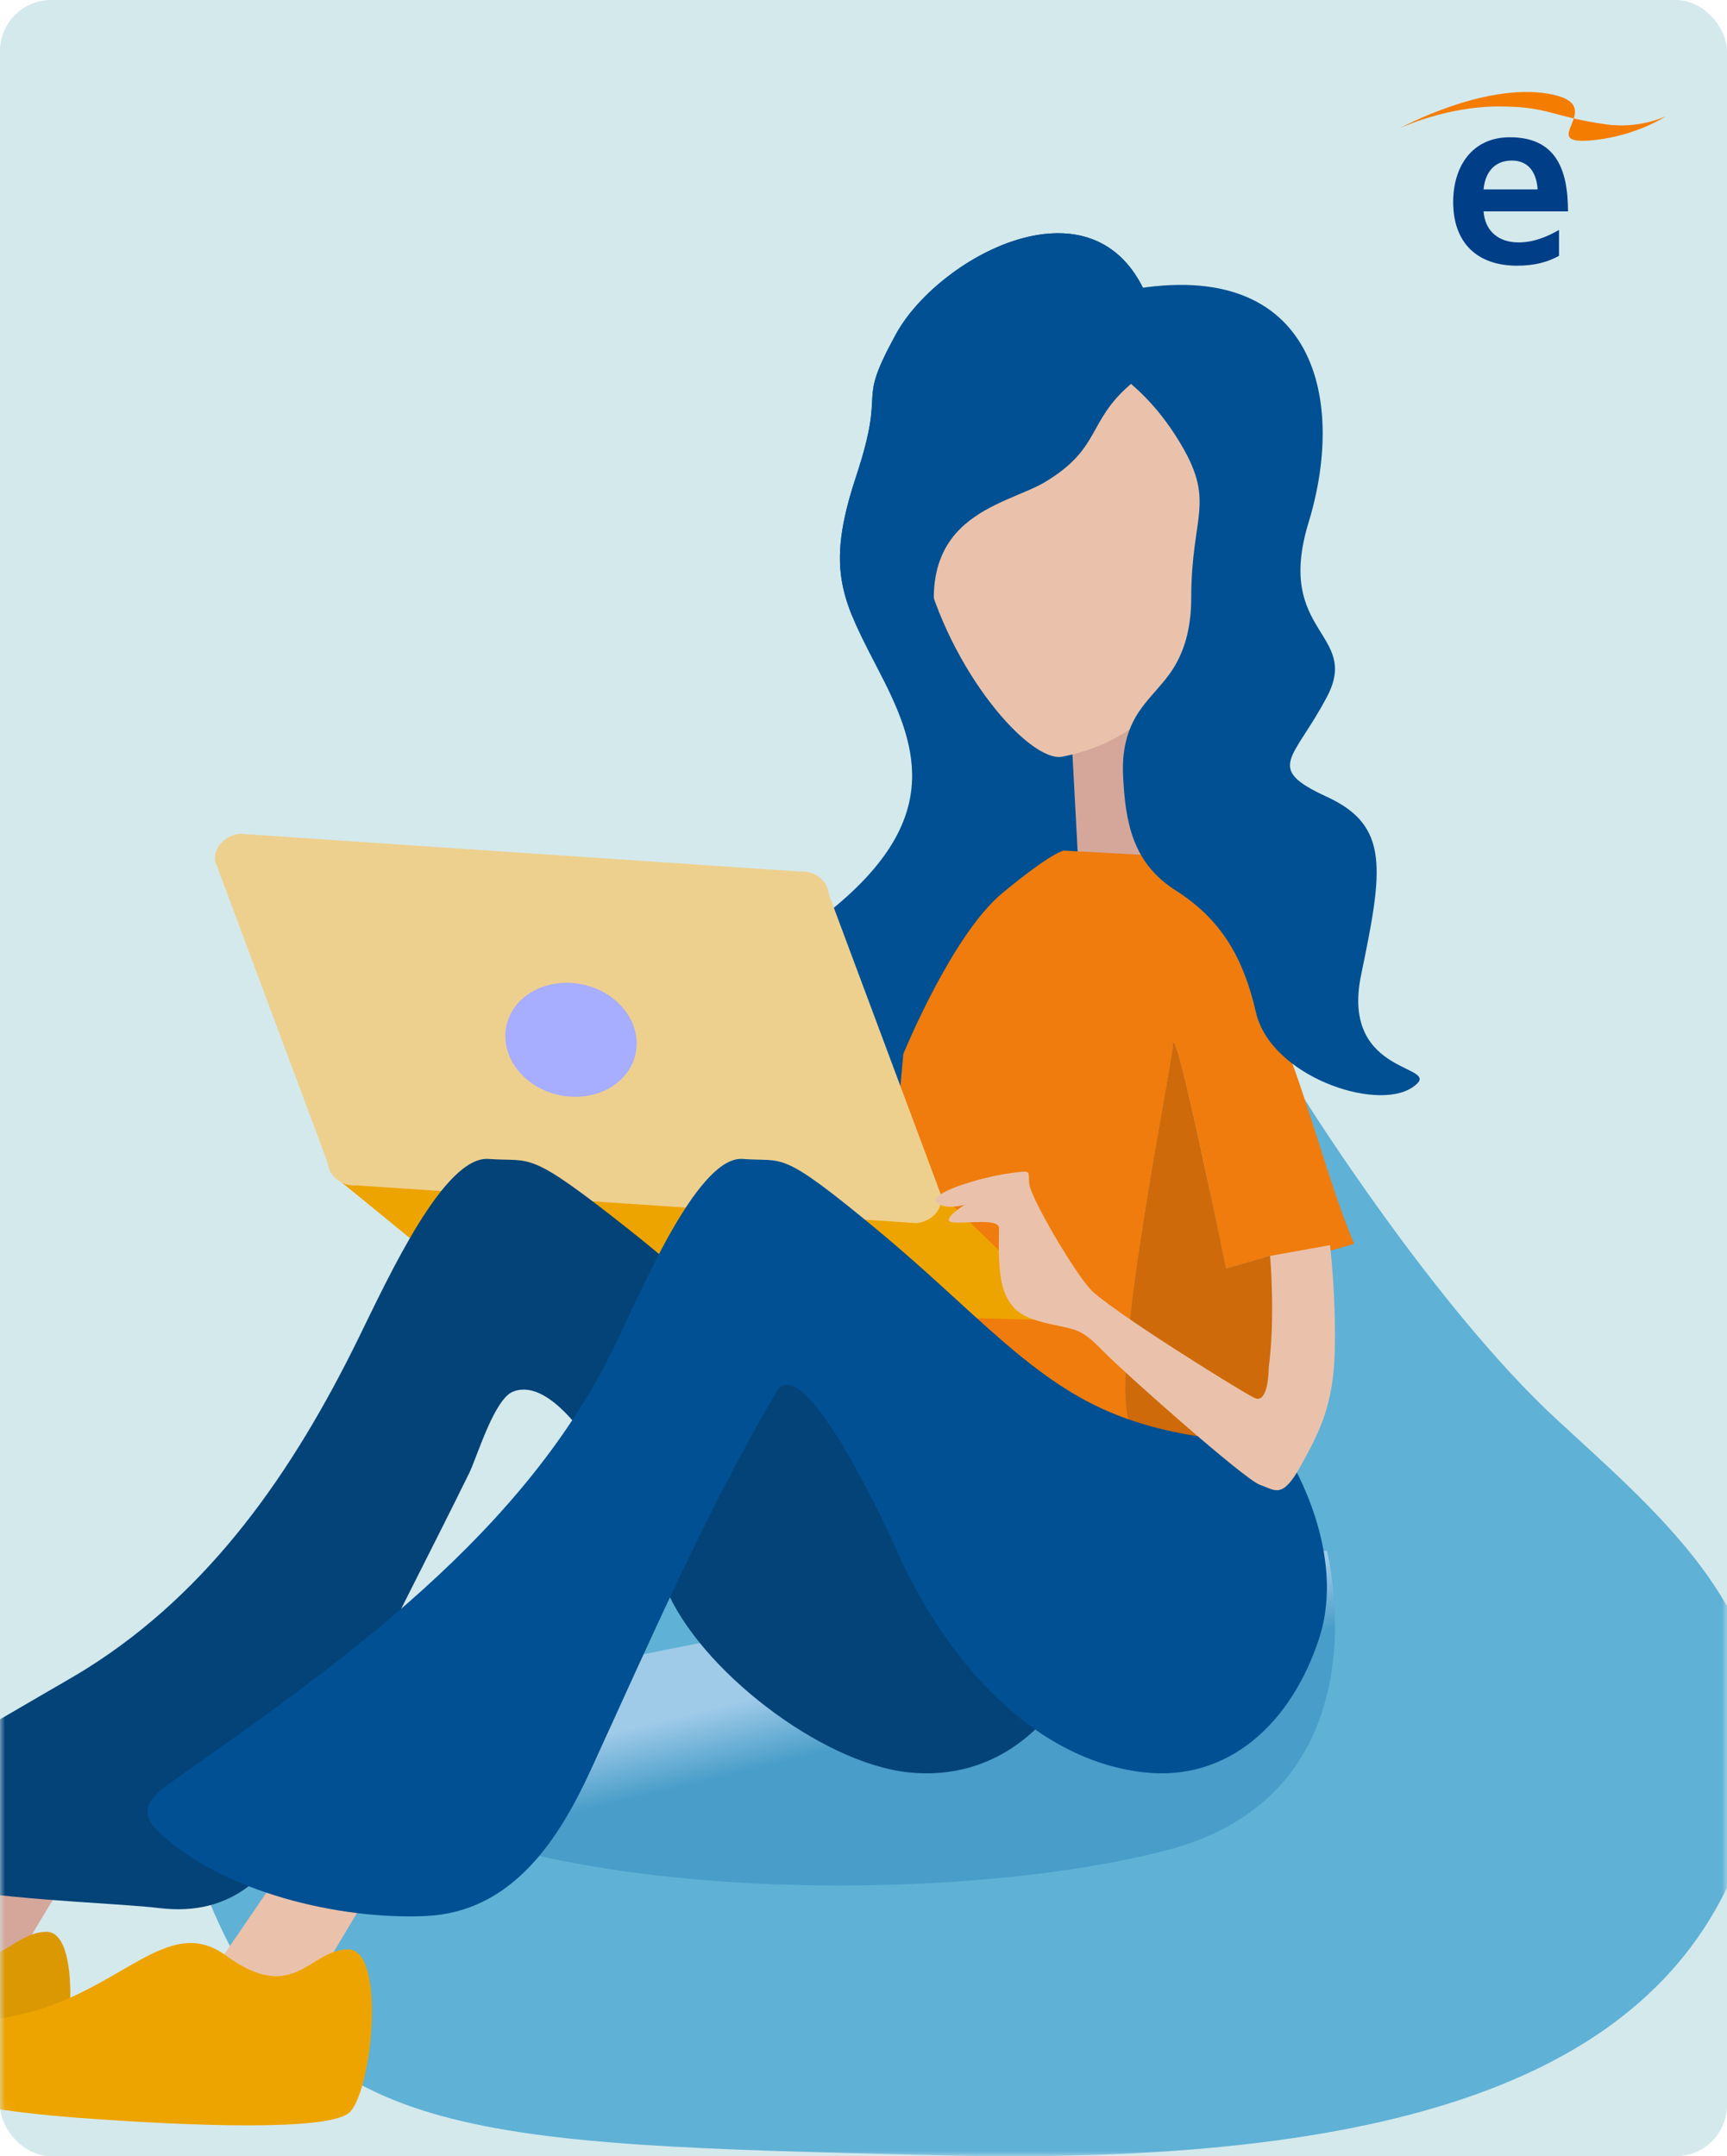 <svg width="169" height="211" viewBox="0 0 169 211" xmlns="http://www.w3.org/2000/svg" xmlns:xlink="http://www.w3.org/1999/xlink">
    <defs>
        <linearGradient x1="54.836%" y1="54.409%" x2="44.975%" y2="42.305%" id="ersodb2wyc">
            <stop stop-color="#3189BB" offset="0%"/>
            <stop stop-color="#E3E5FC" offset="100%"/>
        </linearGradient>
        <linearGradient x1="48.437%" y1="51.182%" x2="-34.886%" y2="-908.788%" id="gdjr8rbq9d">
            <stop stop-color="#A7ADFF" offset="0%"/>
            <stop stop-color="#E3E5FC" offset="100%"/>
        </linearGradient>
        <rect id="8ldhjdjd5a" x="0" y="0" width="169" height="211" rx="5"/>
    </defs>
    <g fill="none" fill-rule="evenodd">
        <g>
            <mask id="gr6rmsjbtb" fill="#fff">
                <use xlink:href="#8ldhjdjd5a"/>
            </mask>
            <use fill="#D4E9EC" xlink:href="#8ldhjdjd5a"/>
            <g mask="url(#gr6rmsjbtb)">
                <g fill-rule="nonzero">
                    <path d="M127.688 107.602s12.633 20.219 24.707 31.358c12.073 11.14 26.125 22.55 17.615 43.506-8.511 20.955-33.595 29.537-78.452 28.442-44.857-1.096-60.695-1.334-70.533-23.557-9.837-22.224 22.904-27.208 45.27-33.964 22.364-6.757 61.393-45.785 61.393-45.785z" fill="#5FB1D6"/>
                    <path d="M110.617 44.139s6.153 23.717-15.783 29.347c-21.936 5.631-62.867 4.802-78.277-6.155-15.409-10.958 94.06-23.192 94.06-23.192z" fill="url(#ersodb2wyc)" opacity=".49" transform="translate(19.229 107.602)"/>
                </g>
                <g fill-rule="nonzero">
                    <path d="M111.954 28.386s2.607 5.785-1.467 9.347c-4.073 3.562-9.611.743-14.986 4.005-5.376 3.262-4.797 7.128-2.33 15.735 2.932 10.238 6.135 9.932 9.015 10.673 2.88.743 3.74 8.755 4.065 12.464.325 3.71.814 6.231-9.449 11.276-10.262 5.046-4.663 12.762-3.634 22.764 1.139 11.063-12.005 17.444-14.285 20.115-2.28 2.672-7.657 3.117-10.59-2.521s11.97-9.789 10.668-18.839c-1.304-9.05-9.26-15.14 1.98-24.042 11.24-8.903 9.02-16.022 5.274-23.291-3.747-7.27-5.538-10.089-2.445-19.436 3.093-9.348-.163-6.529 3.909-13.948 4.076-7.417 18.9-15.579 24.275-4.302z" fill="#005093"/>
                    <path d="m104.865 72.299.818 15.232 11.94 4.598s-7.18-10.491-5.963-19.833c1.217-9.339-6.795.003-6.795.003z" fill="#D4A79A"/>
                    <path d="M132.535 121.714s-.792-1.45-3.167-8.894-3.232-10.212-6.53-17.416c-3.299-7.204-10.162-11.705-10.162-11.705l-8.576-.462s-1.056.066-6.003 4.15c-4.948 4.086-9.698 15.748-9.698 15.748l-2.11 23.192 14.845 10.937 10.492 3.777c-.505-.673-.912-1.387-1.166-2.142-1.758-5.218 4.133-34.118 4.331-36.688.199-2.57 5.183 21.94 5.183 21.94l4.317-1.25 2.962 9.425 1.853-9.624 3.43-.988z" fill="#EF7C0D"/>
                    <path fill="url(#gdjr8rbq9d)" d="m41.563 50.996-.6-1.907-.957 4.971z" transform="translate(86.288 83.237)"/>
                    <path d="M119.97 124.152s-4.984-24.511-5.183-21.941c-.198 2.57-6.09 31.47-4.331 36.688.253.755.661 1.469 1.166 2.142l10.795 3.884 3.877-7.63.957-4.971-2.962-9.426-4.319 1.254z" fill="#EF7C0D"/>
                    <path d="M119.97 124.152s-4.984-24.511-5.183-21.941c-.198 2.57-6.09 31.47-4.331 36.688.253.755.661 1.469 1.166 2.142l10.795 3.884 3.877-7.63.957-4.971-2.962-9.426-4.319 1.254z" fill="#CE6A0A"/>
                </g>
                <g fill-rule="nonzero">
                    <path fill="#EEA400" d="m32.492 114.935 60.61 2.92 11.763 11.378-56.613-1.425z"/>
                    <g transform="translate(21.027 81.593)">
                        <path d="m68.619 38.097-54.72-3.69c-1.48.114-2.762-.88-2.865-2.224L.007 2.638C-.097 1.296 1.017.114 2.494 0l54.72 3.693c1.478-.114 2.76.88 2.864 2.224l11.028 29.545c.105 1.34-1.01 2.522-2.487 2.635z" fill="#EED08E"/>
                        <ellipse fill="#A7ADFF" transform="rotate(-77.737 34.849 20.157)" cx="34.849" cy="20.157" rx="5.535" ry="6.465"/>
                    </g>
                </g>
                <g fill-rule="nonzero">
                    <path d="m7.558 167.4-15.473 22.63 7.045 5.944 14.74-24.57c0-.001-3.38-3.797-6.312-4.004z" fill="#D4A79A"/>
                    <path d="M-39.251 202.653s5.952 2.03 17.357 2.874c11.406.846 24.136 1.268 26.45-.422 2.313-1.69 3.8-16.062 0-16.062-3.802 0-5.28 5.495-11.985.59-5.743-4.2-10.332 3.72-20.332 5.833-10 2.112-14.051 2.96-11.49 7.187z" fill="#DC9802"/>
                    <path d="M103.87 142.93c-1.367-2.569-8.767-1.121-17.634-4.415-8.87-3.294-14.598-10.213-24.675-18.185-10.076-7.972-9.387-6.59-13.736-6.919-4.348-.329-9.732 11.399-12.77 17.594-6.396 13.045-14.49 24.7-26.582 32.284-3.675 2.305-19.864 11.07-22.568 14.741-5.696 7.727 22.31 7.793 29.633 8.685 7.25.882 11.315-3.23 14.247-9.73 3.347-7.412 7.009-14.666 10.666-21.92 1.83-3.63 3.668-7.257 5.462-10.906.774-1.572 2.447-7.277 4.313-7.988 5.738-2.182 13.313 15.287 14.923 19.212 3.243 7.906 15.116 17.132 23.743 18.054 8.626.922 15.115-4.81 17.944-13.178 2.832-8.368-2.966-17.33-2.966-17.33z" fill="#044378"/>
                </g>
                <g fill-rule="nonzero">
                    <path d="M37.073 169.115 21.6 191.745l7.045 5.945 14.74-24.57c-.003-.002-3.38-3.798-6.312-4.005z" fill="#EAC2AB"/>
                    <path d="M-9.736 204.368s5.952 2.03 17.357 2.874c11.406.846 24.136 1.268 26.45-.422 2.313-1.69 3.8-16.062 0-16.062-3.802 0-5.28 5.495-11.985.591-5.743-4.201-10.332 3.72-20.332 5.832-10 2.113-14.053 2.96-11.49 7.187z" fill="#EEA400"/>
                    <path d="M126.267 142.93c-1.306-2.569-8.38-1.121-16.857-4.415-8.477-3.294-13.954-10.213-23.586-18.185-9.633-7.972-8.974-6.59-13.13-6.919-4.156-.329-9.303 11.399-12.206 17.594-8.931 19.056-27.311 31.845-44.04 43.611-1.039.73-2.205 1.745-1.99 2.997.11.637.567 1.152 1.034 1.601 6.205 5.982 17.83 8.673 26.185 8.282 8.411-.392 12.977-7.402 16.155-14.334 5.684-12.4 11.236-25.18 18.141-36.95 2.595-4.418 10.865 13.42 11.583 15.082 4.283 9.917 12.785 20.845 24.396 22.143 8.246.922 14.448-4.81 17.154-13.178 2.703-8.368-2.84-17.33-2.84-17.33z" fill="#005093"/>
                </g>
                <path d="M94.197 39.873s-6.377 4.697-3.84 15.247c2.538 10.55 10.43 19.56 13.614 18.926 8.805-1.756 11.892-7.97 14.945-13.302 3.744-6.54-3.69-22.492-3.69-22.492l-7.02-3.78-14.009 5.4z" fill="#EAC2AB" fill-rule="nonzero"/>
                <g fill="#005093" fill-rule="nonzero">
                    <path d="M106.904 35.212s4.43 1.483 8.325 7.714c3.894 6.231 1.34 7.248 1.34 15.602 0 2.441-.46 4.847-1.784 6.928-.961 1.51-2.333 2.7-3.328 4.182-1.257 1.87-1.658 3.98-1.557 6.21.213 4.716.968 8.632 5.162 11.295 4.534 2.878 6.65 6.723 7.84 11.918 1.427 6.22 11.696 9.74 15.28 7.366 3.583-2.374-7.107-.79-4.987-11.025 2.117-10.238 2.844-14.583-3.347-17.427-6.19-2.845-3.233-3.596.025-9.827s-5.14-6.155-1.825-17c3.826-12.52.359-26.472-18.376-22.615-18.735 3.858-2.768 6.679-2.768 6.679z"/>
                    <path d="M102.342 47.125c5.375-3.264 4.074-5.832 8.148-9.392 4.071-3.562 1.466-9.347 1.466-9.347-5.375-11.277-20.2-3.117-24.273 4.302-4.074 7.42-.813 4.6-3.909 13.948-2.134 6.442-1.944 9.784-.393 13.62l8.762 3.543c-3.547-13.441 6.155-14.22 10.2-16.674z"/>
                </g>
                <path d="M124.156 133.837s0 3.623-1.386 2.965c-1.386-.659-14.383-8.764-16.098-10.673-1.716-1.912-5.741-8.829-5.938-10.213-.198-1.384.463-1.45-2.244-1.055-2.704.395-7.587 1.912-6.86 2.766.725.857 2.77.264 2.77.264s-2.396 1.515-1.232 1.713c1.164.199 4.596-.462 4.596.593s-.199 4.613.593 6.392c.793 1.779 1.781 2.371 4.355 2.964 2.573.593 3.028.395 5.143 2.57 2.115 2.176 13.924 12.65 15.44 13.178 1.518.527 2.177 1.45 4.026-1.912 1.849-3.361 3.167-5.93 3.298-11.2.131-5.271-.463-10.344-.463-10.344l-5.871 1.055c.004 0 .53 5.93-.13 10.937z" fill="#EAC2AB" fill-rule="nonzero"/>
            </g>
        </g>
        <path d="M152.561 25.037c-1.134.626-2.43.963-4.107.963-3.948 0-6.25-2.28-6.25-6.228 0-3.467 1.838-6.34 5.546-6.34 4.444 0 5.69 3.05 5.69 7.255h-8.263c.144 1.942 1.486 3.034 3.42 3.034 1.503 0 2.814-.562 3.964-1.22v2.536zm-2.094-6.501c-.095-1.509-.783-2.825-2.525-2.825s-2.621 1.22-2.765 2.825h5.29z" fill="#003F87" fill-rule="nonzero"/>
        <path d="M137 12.539s8.166-4.463 14.527-3.365c6.36 1.097-1.82 5.266 4.639 4.516 4.083-.47 6.834-2.307 6.834-2.307s-2.546 1.25-5.824.789c-5.366-.755-5.6-1.754-10.513-1.754-5.165-.005-9.663 2.121-9.663 2.121z" fill="#F47C00"/>
    </g>
</svg>
